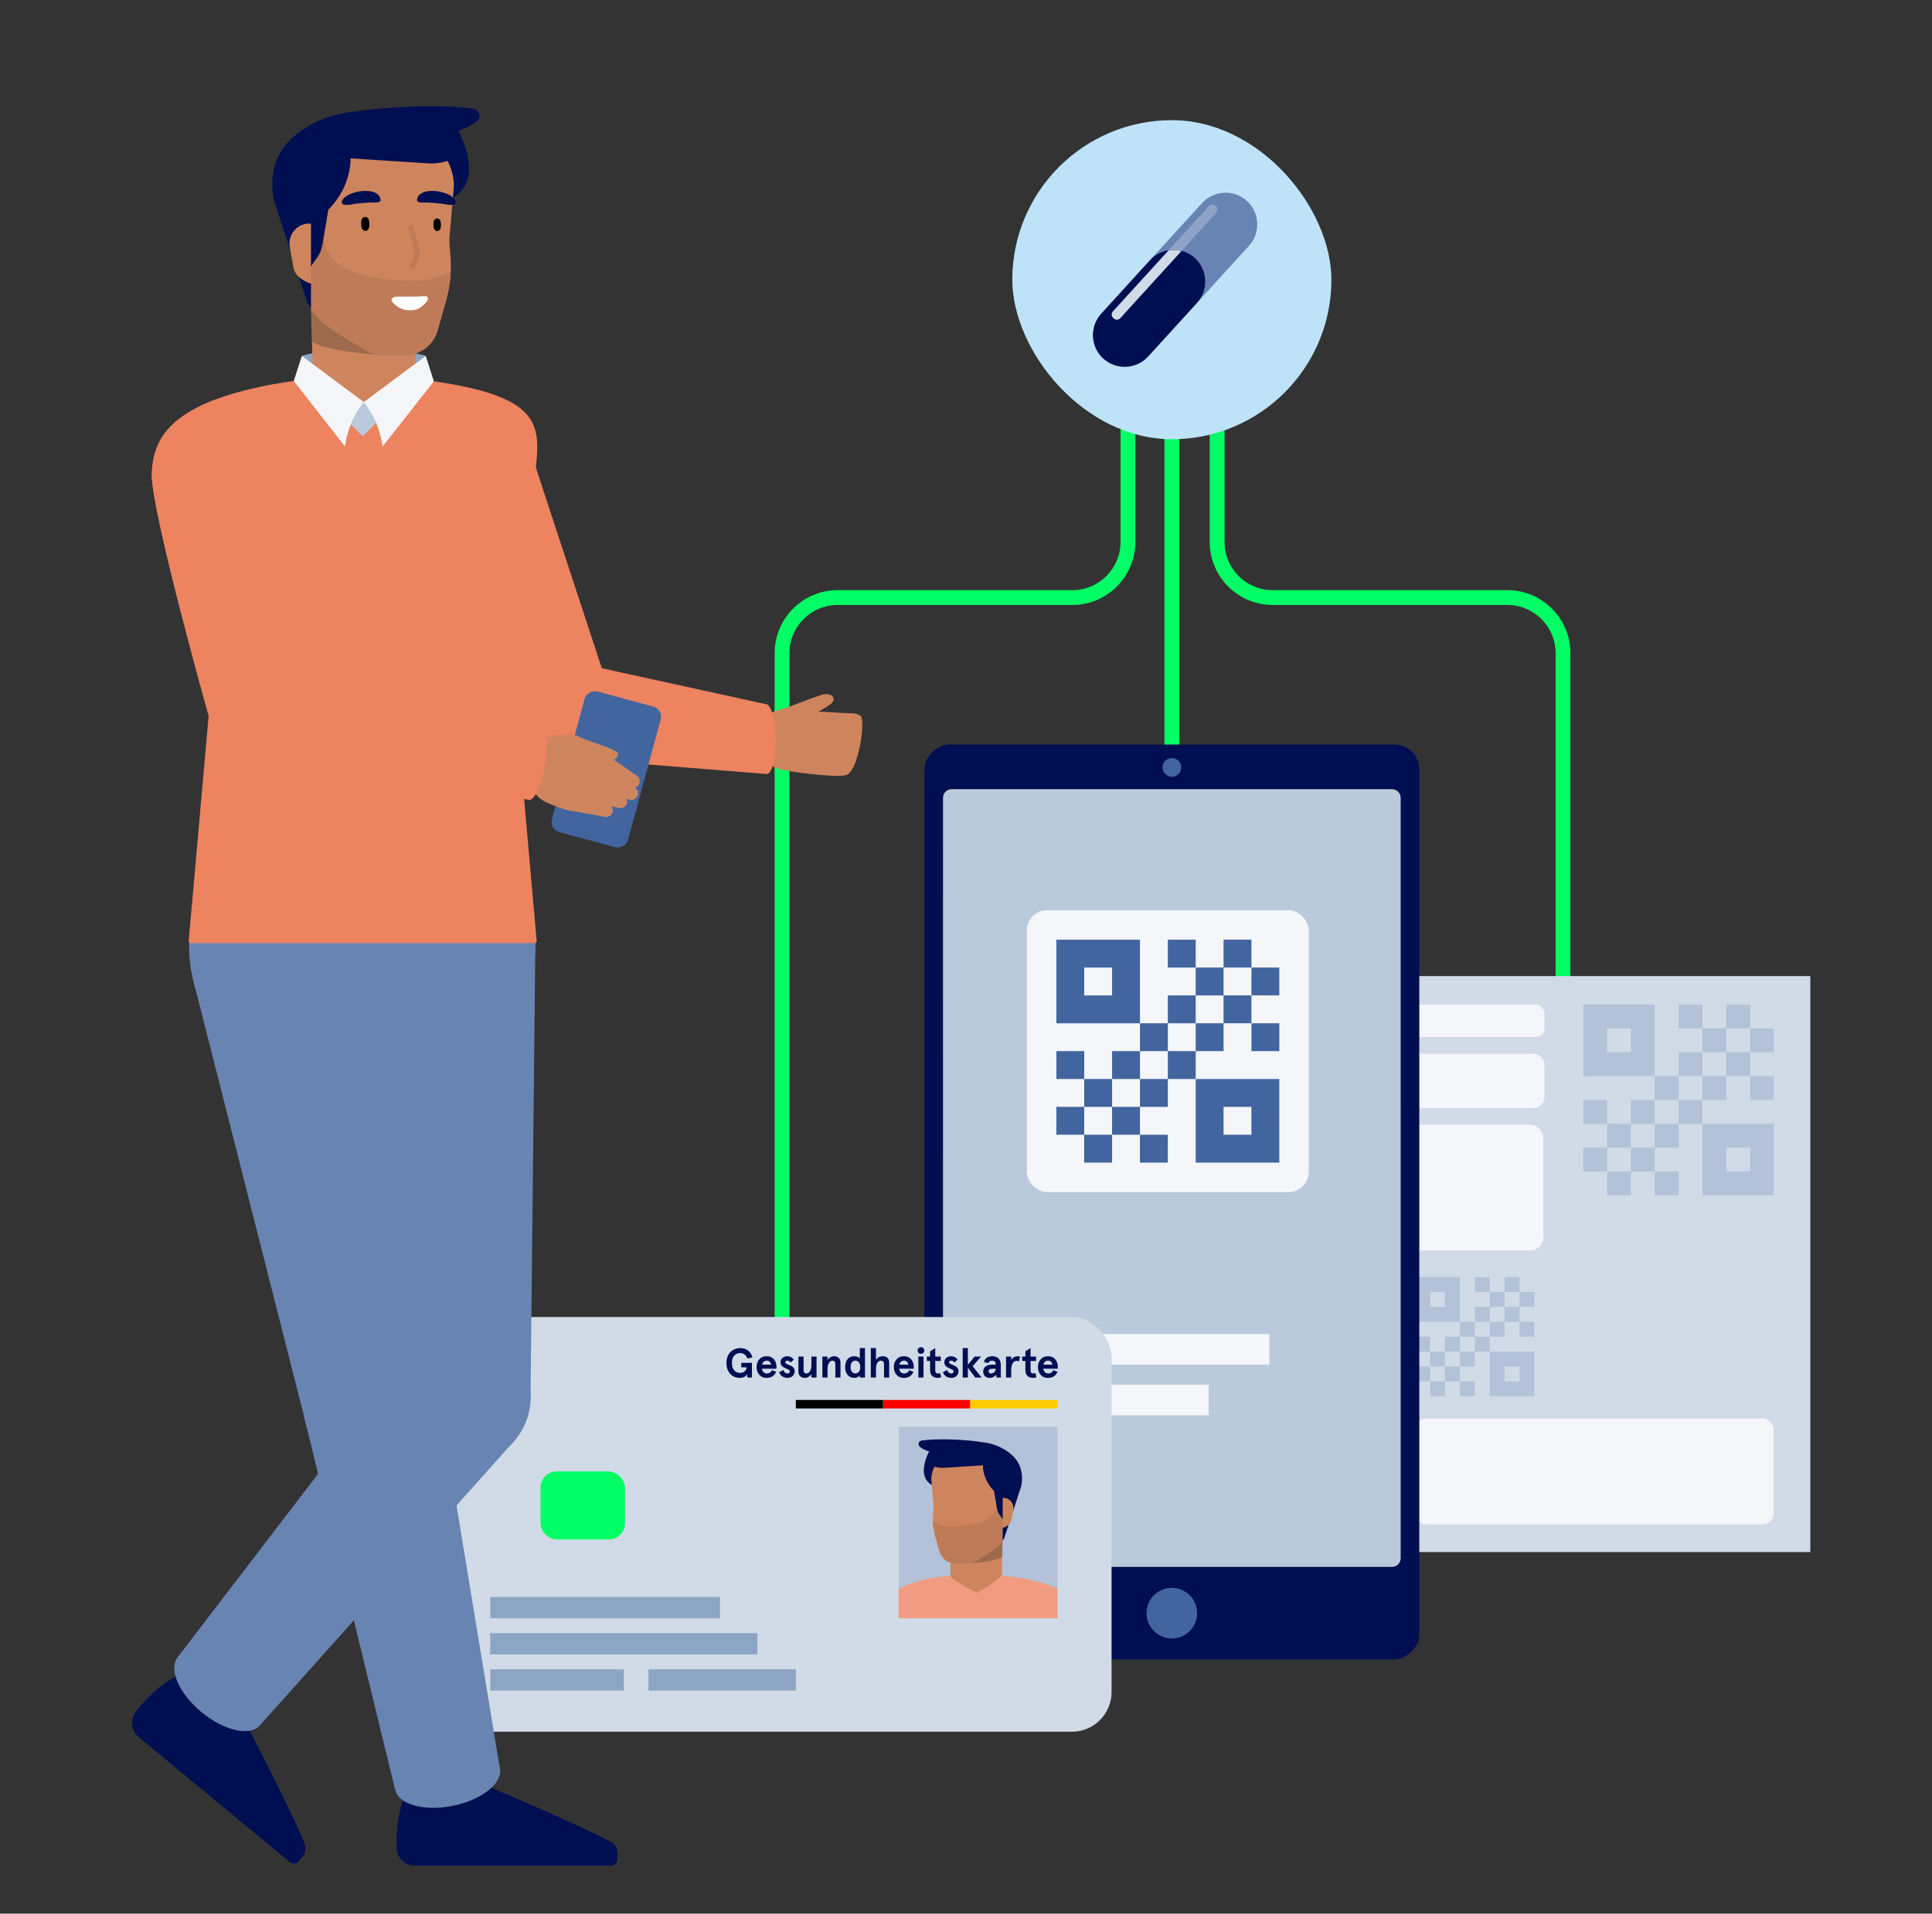 <?xml version="1.0" encoding="UTF-8"?>
<svg xmlns="http://www.w3.org/2000/svg" xmlns:xlink="http://www.w3.org/1999/xlink" id="Illustrationen" viewBox="0 0 1043.1 1033.3">
  <rect x="0" y="0" width="1043.1" height="1033.3" fill="#333333" stroke="none"/>
  <defs>
    <linearGradient id="linear-gradient" x1="632.69" y1="1028.28" x2="632.69" y2="-394.7" gradientUnits="userSpaceOnUse">
      <stop offset="0" stop-color="#4d4d4d"></stop>
      <stop offset="1" stop-color="#1a1a1a"></stop>
    </linearGradient>
    <clipPath id="clippath">
      <rect x="485.18" y="770.47" width="85.77" height="103.32" fill="none"></rect>
    </clipPath>
  </defs>
  <g>
    <path d="m426.23,902.95h-8V352.67c0-18.75,15.25-34,34-34h126.75c14.34,0,26-11.66,26-26v-134.85h8v134.85c0,18.75-15.25,34-34,34h-126.75c-14.34,0-26,11.66-26,26v550.28Z" fill="#00ff64"></path>
    <path d="m847.88,612.81h-8v-260.14c0-14.34-11.66-26-26-26h-126.75c-18.75,0-34-15.25-34-34v-134.85h8v134.85c0,14.34,11.66,26,26,26h126.75c18.75,0,34,15.25,34,34v260.14Z" fill="#00ff64"></path>
    <rect x="628.69" y="192.49" width="8" height="549.2" fill="#00ff64"></rect>
    <g>
      <rect x="536.34" y="527.06" width="441.07" height="311" fill="#d1dbe7"></rect>
      <path d="m880.55,542.46h-25.74v38.61h38.61v-38.61h-12.87Zm0,25.74h-12.87v-12.87h12.87v12.87Zm38.61-12.87h-12.87v-12.87h12.87v12.87Zm0,25.74h-12.87v-12.87h12.87v12.87Zm12.87-12.87h-12.87v-12.87h12.87v12.87Zm12.87-12.87h-12.87v-12.87h12.87v12.87Zm0,25.74h-12.87v-12.87h12.87v12.87Zm12.87-12.87h-12.87v-12.87h12.87v12.87Zm-38.61,38.61h-12.87v-12.87h12.87v12.87Zm12.87-12.87h-12.87v-12.87h12.87v12.87Zm-64.35,12.87h-12.87v-12.87h12.87v12.87Zm90.08-12.87h-12.87v-12.87h12.87v12.87Zm-51.48,0h-12.87v-12.87h12.87v12.87Zm-12.87,12.87h-12.87v-12.87h12.87v12.87Zm-12.87,12.87h-12.87v-12.87h12.87v12.87Zm25.74,0h-12.87v-12.87h12.87v12.87Zm-38.61,12.87h-12.87v-12.87h12.87v12.87Zm77.22-25.74h-25.74v38.61h38.61v-38.61h-12.87Zm0,25.74h-12.87v-12.87h12.87v12.87Zm-51.48,0h-12.87v-12.87h12.87v12.87Zm-12.87,12.87h-12.87v-12.87h12.87v12.87Zm25.74,0h-12.87v-12.87h12.87v12.87Z" fill="#b3c1d9"></path>
      <path d="m576.23,689.58h-16.09v24.13h24.13v-24.13h-8.04Zm0,16.09h-8.04v-8.04h8.04v8.04Zm24.13-8.04h-8.04v-8.04h8.04v8.04Zm0,16.09h-8.04v-8.04h8.04v8.04Zm8.04-8.04h-8.04v-8.04h8.04v8.04Zm8.04-8.04h-8.04v-8.04h8.04v8.04Zm0,16.09h-8.04v-8.04h8.04v8.04Zm8.04-8.04h-8.04v-8.04h8.04v8.04Zm-24.13,24.13h-8.04v-8.04h8.04v8.04Zm8.04-8.04h-8.04v-8.04h8.04v8.04Zm-40.22,8.04h-8.04v-8.04h8.04v8.04Zm56.3-8.04h-8.04v-8.04h8.04v8.04Zm-32.17,0h-8.04v-8.04h8.04v8.04Zm-8.04,8.04h-8.04v-8.04h8.04v8.04Zm-8.04,8.04h-8.04v-8.04h8.04v8.04Zm16.09,0h-8.04v-8.04h8.04v8.04Zm-24.13,8.04h-8.04v-8.04h8.04v8.04Zm48.26-16.09h-16.09v24.13h24.13v-24.13h-8.04Zm0,16.09h-8.04v-8.04h8.04v8.04Zm-32.17,0h-8.04v-8.04h8.04v8.04Zm-8.04,8.04h-8.04v-8.04h8.04v8.04Zm16.09,0h-8.04v-8.04h8.04v8.04Z" fill="#7a98bf"></path>
      <path d="m780.18,689.58h-16.09v24.13h24.13v-24.13h-8.04Zm0,16.09h-8.04v-8.04h8.04v8.04Zm24.13-8.04h-8.04v-8.04h8.04v8.04Zm0,16.09h-8.04v-8.04h8.04v8.04Zm8.04-8.04h-8.04v-8.04h8.04v8.04Zm8.04-8.04h-8.04v-8.04h8.04v8.04Zm0,16.09h-8.04v-8.04h8.04v8.04Zm8.04-8.04h-8.04v-8.04h8.04v8.04Zm-24.13,24.13h-8.04v-8.04h8.04v8.04Zm8.04-8.04h-8.04v-8.04h8.04v8.04Zm-40.22,8.04h-8.04v-8.04h8.04v8.04Zm56.3-8.04h-8.04v-8.04h8.04v8.04Zm-32.17,0h-8.04v-8.04h8.04v8.04Zm-8.04,8.04h-8.04v-8.04h8.04v8.04Zm-8.04,8.04h-8.04v-8.04h8.04v8.04Zm16.09,0h-8.04v-8.04h8.04v8.04Zm-24.13,8.04h-8.04v-8.04h8.04v8.04Zm48.26-16.09h-16.09v24.13h24.13v-24.13h-8.04Zm0,16.09h-8.04v-8.04h8.04v8.04Zm-32.17,0h-8.04v-8.04h8.04v8.04Zm-8.04,8.04h-8.04v-8.04h8.04v8.04Zm16.09,0h-8.04v-8.04h8.04v8.04Z" fill="#b3c1d9"></path>
      <rect x="561.27" y="568.96" width="272.58" height="29.35" rx="5.87" ry="5.87" fill="#f4f6f9"></rect>
      <rect x="561.27" y="542.46" width="272.58" height="17.49" rx="4.53" ry="4.53" fill="#f4f6f9"></rect>
      <rect x="560.71" y="607.3" width="272.58" height="67.84" rx="6.97" ry="6.97" fill="#f4f6f9"></rect>
      <rect x="764.1" y="765.91" width="193.47" height="57.2" rx="6.02" ry="6.02" fill="#f4f6f9"></rect>
    </g>
    <g>
      <g>
        <rect x="385.69" y="515.42" width="494.01" height="267.19" rx="13.41" ry="13.41" transform="translate(1281.71 16.33) rotate(90)" fill="#000e52"></rect>
        <rect x="509.17" y="426.14" width="247.04" height="419.9" rx="4.61" ry="4.61" fill="url(#linear-gradient)"></rect>
        <circle cx="632.69" cy="414.38" r="5.07" fill="#42659f"></circle>
        <path id="SCREEN" d="m751.6,846.04c2.55,0,4.61-2.06,4.61-4.61v-410.68c0-2.55-2.06-4.61-4.61-4.61h-237.82c-2.55,0-4.61,2.06-4.61,4.61v410.68c0,2.55,2.06,4.61,4.61,4.61" fill="#bbc9dc"></path>
        <circle cx="632.69" cy="871.05" r="13.67" fill="#42659f"></circle>
      </g>
      <g>
        <rect x="580.02" y="720.29" width="105.35" height="16.57" fill="#f4f6f9"></rect>
        <rect x="580.02" y="747.67" width="72.53" height="16.57" fill="#f4f6f9"></rect>
      </g>
      <rect x="554.42" y="491.51" width="152.18" height="152.18" rx="10.87" ry="10.87" fill="#f4f6f9"></rect>
      <path d="m600.42,507.41h-30.09v45.14h45.14v-45.14h-15.05Zm0,30.09h-15.05v-15.05h15.05v15.05Zm45.14-15.05h-15.05v-15.05h15.05v15.05Zm0,30.09h-15.05v-15.05h15.05v15.05Zm15.05-15.05h-15.05v-15.05h15.05v15.05Zm15.05-15.05h-15.05v-15.05h15.05v15.05Zm0,30.09h-15.05v-15.05h15.05v15.05Zm15.05-15.05h-15.05v-15.05h15.05v15.05Zm-45.14,45.14h-15.05v-15.05h15.05v15.05Zm15.05-15.05h-15.05v-15.05h15.05v15.05Zm-75.23,15.05h-15.05v-15.05h15.05v15.05Zm105.33-15.05h-15.05v-15.05h15.05v15.05Zm-60.19,0h-15.05v-15.05h15.05v15.05Zm-15.05,15.05h-15.05v-15.05h15.05v15.05Zm-15.05,15.05h-15.05v-15.05h15.05v15.05Zm30.09,0h-15.05v-15.05h15.05v15.05Zm-45.14,15.05h-15.05v-15.05h15.05v15.05Zm90.28-30.09h-30.09v45.14h45.14v-45.14h-15.05Zm0,30.09h-15.05v-15.05h15.05v15.05Zm-60.19,0h-15.05v-15.05h15.05v15.05Zm-15.05,15.05h-15.05v-15.05h15.05v15.05Zm30.09,0h-15.05v-15.05h15.05v15.05Z" fill="#42659f"></path>
    </g>
    <g id="GKARTE">
      <rect x="244.31" y="711.14" width="355.83" height="223.94" rx="21.42" ry="21.42" fill="#d1dbe7"></rect>
      <rect x="264.69" y="862.32" width="124.03" height="11.48" fill="#8da5c4"></rect>
      <rect x="264.69" y="881.84" width="144.26" height="11.48" fill="#8da5c4"></rect>
      <rect x="264.69" y="901.36" width="72.13" height="11.48" fill="#8da5c4"></rect>
      <rect x="350.1" y="901.36" width="79.58" height="11.48" fill="#8da5c4"></rect>
      <rect x="291.84" y="794.52" width="45.55" height="36.75" rx="8.69" ry="8.69" fill="#00ff64"></rect>
      <g>
        <path d="m392.2,735.97c0-5.38,3.6-8.05,7.49-8.05,3.51,0,5.74,2.09,6.54,4.97l-2.68.7c-.74-1.8-1.96-2.97-3.87-2.97-2.52,0-4.52,1.69-4.52,5.35s2,5.35,4.45,5.35c2.32,0,3.35-1.57,3.53-2.99h-2.92v-2.43h5.76v7.94h-2.45l-.25-1.69c-.61.92-1.8,1.87-3.82,1.87-3.8,0-7.26-2.68-7.26-8.05Z" fill="#000e52"></path>
        <path d="m419.21,739.07h-7.83c.25,1.73,1.28,2.56,2.7,2.56,1.28,0,2.07-.58,2.74-1.75l2.25.83c-.88,2-2.41,3.31-5.15,3.31-3.89,0-5.44-3.17-5.44-5.85s1.55-5.85,5.44-5.85,5.29,3.13,5.29,5.6v1.15Zm-2.86-2.2c-.25-1.12-.95-2.16-2.43-2.16-1.19,0-2.11.74-2.47,2.16h4.9Z" fill="#000e52"></path>
        <path d="m420.68,740.96l2.23-1.19c.41,1.1,1.15,1.87,2.25,1.87.65,0,1.3-.34,1.3-1.1s-1.15-1.24-2.34-1.71c-1.57-.63-2.7-1.57-2.7-3.33s1.48-3.17,3.58-3.17c1.53,0,2.86.67,3.55,1.84l-1.67,1.53c-.5-.72-1.12-.99-1.82-.99-.56,0-1.1.32-1.1.85,0,.5.41.9,2.32,1.6,1.62.58,2.77,1.51,2.77,3.19,0,2.23-1.62,3.67-3.87,3.67-2.52,0-4.05-1.55-4.5-3.06Z" fill="#000e52"></path>
        <path d="m431.07,740.6v-8.1h2.79v7.26c0,1.35.67,1.87,1.62,1.87,1.35,0,2.59-1.62,2.59-4.61v-4.52h2.79v11.34h-2.79v-1.82c-.83,1.19-2.05,2-3.51,2-2.02,0-3.49-1.15-3.49-3.42Z" fill="#000e52"></path>
        <path d="m444,732.5h2.79v1.82c.83-1.19,2.05-2,3.51-2,2.02,0,3.49,1.15,3.49,3.42v8.1h-2.79v-7.26c0-1.35-.67-1.87-1.62-1.87-1.35,0-2.59,1.62-2.59,4.61v4.52h-2.79v-11.34Z" fill="#000e52"></path>
        <path d="m456.3,738.17c0-3.49,1.75-5.85,4.95-5.85,1.37,0,2.47.58,2.97,1.21v-5.62h2.79v15.92h-2.79v-1.17c-.31.58-1.35,1.35-2.97,1.35-3.19,0-4.95-2.36-4.95-5.85Zm8.16,0c0-2.25-1.15-3.46-2.61-3.46s-2.63,1.21-2.63,3.46,1.17,3.46,2.63,3.46,2.61-1.21,2.61-3.46Z" fill="#000e52"></path>
        <path d="m470.15,727.91h2.79v6.41c.72-1.15,1.96-2,3.6-2,2.14,0,3.53,1.1,3.53,3.42v8.1h-2.79v-7.11c0-1.37-.54-2.02-1.69-2.02-1.28,0-2.65,1.28-2.65,4.34v4.79h-2.79v-15.92Z" fill="#000e52"></path>
        <path d="m493.32,739.07h-7.83c.25,1.73,1.28,2.56,2.7,2.56,1.28,0,2.07-.58,2.74-1.75l2.25.83c-.88,2-2.41,3.31-5.15,3.31-3.89,0-5.44-3.17-5.44-5.85s1.55-5.85,5.44-5.85,5.29,3.13,5.29,5.6v1.15Zm-2.86-2.2c-.25-1.12-.94-2.16-2.43-2.16-1.19,0-2.11.74-2.47,2.16h4.9Z" fill="#000e52"></path>
        <path d="m495.43,729.24c0-1.01.76-1.8,1.8-1.8s1.8.79,1.8,1.8-.76,1.8-1.8,1.8-1.8-.79-1.8-1.8Zm.4,3.26h2.79v11.34h-2.79v-11.34Z" fill="#000e52"></path>
        <path d="m502.16,739.83v-4.95h-1.75v-2.38h1.75v-2.83l2.79-1.75v4.59h2.99v2.38h-2.99v4.9c0,1.39.54,1.84,1.48,1.84.38,0,.7-.07,1.08-.27l.65,2.25c-.63.29-1.24.4-1.84.4-2.56,0-4.16-1.37-4.16-4.18Z" fill="#000e52"></path>
        <path d="m509.11,740.96l2.23-1.19c.4,1.1,1.15,1.87,2.25,1.87.65,0,1.3-.34,1.3-1.1s-1.15-1.24-2.34-1.71c-1.58-.63-2.7-1.57-2.7-3.33s1.48-3.17,3.58-3.17c1.53,0,2.86.67,3.55,1.84l-1.66,1.53c-.49-.72-1.12-.99-1.82-.99-.56,0-1.1.32-1.1.85,0,.5.4.9,2.32,1.6,1.62.58,2.77,1.51,2.77,3.19,0,2.23-1.62,3.67-3.87,3.67-2.52,0-4.05-1.55-4.5-3.06Z" fill="#000e52"></path>
        <path d="m519.76,727.91h2.79v9.04l3.69-4.45h3.44l-4.54,5.22,4.84,6.12h-3.42l-4-5.35v5.35h-2.79v-15.92Z" fill="#000e52"></path>
        <path d="m530.83,740.58c0-2.25,1.84-3.71,4.75-3.71h1.98v-.49c0-1.19-.94-1.67-1.98-1.67-.9,0-1.6.36-1.96,1.3l-2.36-.54c.36-1.87,2.05-3.15,4.32-3.15,2.99,0,4.77,1.57,4.77,4.75v6.77h-2.29l-.29-1.44c-.79.97-1.87,1.62-3.49,1.62-1.93,0-3.44-1.19-3.44-3.44Zm6.72-1.28v-.23h-1.87c-1.19,0-1.93.45-1.93,1.46,0,.65.52,1.1,1.26,1.1,1.26,0,2.54-.88,2.54-2.34Z" fill="#000e52"></path>
        <path d="m543.18,732.5h2.79v1.84c.81-1.33,2.07-2.02,3.35-2.02.5,0,.92.09,1.37.22l-.52,2.59c-.34-.2-.7-.32-1.17-.32-1.62,0-3.04,1.33-3.04,4.99v4.03h-2.79v-11.34Z" fill="#000e52"></path>
        <path d="m553.61,739.83v-4.95h-1.75v-2.38h1.75v-2.83l2.79-1.75v4.59h2.99v2.38h-2.99v4.9c0,1.39.54,1.84,1.48,1.84.38,0,.7-.07,1.08-.27l.65,2.25c-.63.29-1.24.4-1.84.4-2.56,0-4.16-1.37-4.16-4.18Z" fill="#000e52"></path>
        <path d="m571.11,739.07h-7.83c.25,1.73,1.28,2.56,2.7,2.56,1.28,0,2.07-.58,2.74-1.75l2.25.83c-.88,2-2.41,3.31-5.15,3.31-3.89,0-5.44-3.17-5.44-5.85s1.55-5.85,5.44-5.85,5.29,3.13,5.29,5.6v1.15Zm-2.86-2.2c-.25-1.12-.94-2.16-2.43-2.16-1.19,0-2.11.74-2.47,2.16h4.9Z" fill="#000e52"></path>
      </g>
      <g>
        <rect x="476.77" y="755.93" width="47.09" height="4.59" fill="red"></rect>
        <rect x="523.86" y="755.93" width="47.09" height="4.59" fill="#fc0"></rect>
        <rect x="429.68" y="755.93" width="47.09" height="4.59"></rect>
      </g>
      <g clip-path="url(#clippath)" fill="none">
        <rect x="453.22" y="744.44" width="136.08" height="148.88" fill="#b3c1d9"></rect>
        <g>
          <path d="m541.72,816.53l-1.04,39.81c-.19,7.47-6.31,13.42-13.78,13.42h0c-7.62,0-13.8-6.19-13.78-13.81l.08-40.21c.2-7.38,6-13.4,13.37-13.86h0c8.37-.52,15.39,6.26,15.15,14.64Z" fill="#ce855d"></path>
          <path d="m541.36,829.06l-18.71,15.2s13.55-.75,18.39-3.51l.32-11.69Z" fill="#9e6a4d"></path>
          <g id="ARZT_HEAD_3-4">
            <path d="m502.7,781.79s-9.77,15.7,1.52,20.59c7.32,3.17,8.57-14.6,8.57-14.6l-10.09-6Z" fill="#000e52"></path>
            <path d="m542.17,830.64l-.54.8c-1.75,2.59-4.04,4.79-6.7,6.43l-8.22,5.06c-1.43.88-3.08,1.35-4.77,1.35h-5.95c-4.06,0-7.64-2.7-8.75-6.61l-2.28-8.02c-1.17-4.1-1.56-8.38-1.16-12.62.13-1.42.25-2.84.25-4.26l-1.22-13.96c0-8.07,6.54-14.61,14.61-14.61h16.15c4.73,0,8.57,3.84,8.57,8.57v26.07s0,11.8,0,11.8Z" fill="#ce855d"></path>
            <path d="m537.79,811.64c.54,9.87-12.18,12.56-24.48,12.56-3.94,0-7.12-1.03-9.63-2.6.11,2.72.53,5.43,1.28,8.06l2.28,8.02c1.11,3.91,4.68,6.61,8.75,6.61h5.95c1.68,0,3.33-.47,4.77-1.35l8.2-5.05c2.68-1.65,4.98-3.85,6.74-6.46l.53-.78v-11.8s0-11.69,0-11.69l-4.38,4.49Z" fill="#bf7b58"></path>
            <path d="m550.79,792.17c-2.46-7.41-12.23-12.65-20.07-13.38,0,0-.02,0-.03,0-10.34-1.71-25.42-2.06-33.08-.95-1.64.24-2.27,2.32-1,3.37,2.36,1.96,5.84,3.18,10.75,3.42l-6.07,1.93c-1.57.5-1.84,2.61-.44,3.48l.82.51c2.4,1.5,5.21,2.22,8.03,2.03l20.99-1.35h0s-.44,7.4,5.98,13.83l1.6,9.4c.28,1.66,1.01,3.2,2.12,4.47l.97,1.41,1.04,2.33-1.04,2.35v6.83s.81-1.2.81-1.2l9.2-28.21c.72-3.41.52-6.96-.58-10.27Z" fill="#000e52"></path>
            <path d="m541.36,808.83s.84,0,.86,0h0c3.16.25,5.41,3.18,4.85,6.3l-1.02,5.67c-.38,2.09-2.74,3.7-4.69,4.23v-16.19Z" fill="#ce855d"></path>
          </g>
        </g>
        <path d="m500.07,852.77c3.79-.86,8.78-1.54,12.62-2.04,3.62,4.44,14.73,9.12,14.73,9.12,0,0,9.8-4.68,13.41-9.12,3.84.51,10.14,1.18,13.93,2.04,24.18,5.08,29.51,13.79,29.51,24.06,0,10.27-15.32,64.76-15.32,64.76l5.37,60.64c.03.32-.22.59-.54.59h-46.36s0,0,0,0h-46.36c-.32,0-.57-.28-.54-.59l5.37-60.64-4.24-59.41c-1.56-15.39-5.75-24.33,18.43-29.41Z" fill="#f19c80"></path>
      </g>
    </g>
    <g>
      <rect x="546.55" y="64.89" width="172.28" height="172.28" rx="86.14" ry="86.14" fill="#bee3f8"></rect>
      <g>
        <path d="m673.23,108.49c3.48,3.17,5.35,7.48,5.55,11.87.2,4.39-1.25,8.85-4.42,12.33l-54.48,59.8c-6.34,6.96-17.23,7.47-24.2,1.12-3.48-3.17-5.35-7.48-5.56-11.86-.2-4.38,1.26-8.85,4.43-12.33l54.48-59.8c6.34-6.96,17.23-7.47,24.2-1.13Z" fill="#6884b2"></path>
        <path d="m645.13,139.34c3.48,3.17,5.35,7.48,5.56,11.86.2,4.39-1.25,8.85-4.42,12.33l-26.38,28.95c-6.34,6.96-17.23,7.47-24.2,1.12-3.48-3.17-5.35-7.48-5.56-11.86-.2-4.38,1.26-8.85,4.43-12.33l26.38-28.95c6.34-6.96,17.23-7.47,24.19-1.13Z" fill="#000e52"></path>
        <path d="m600.97,171.63l.41.37c.98.9,2.53.83,3.43-.16l33.1-36.33c-2.3-.59-4.68-.7-7.01-.33l-30.08,33.02c-.9.99-.83,2.53.16,3.43Z" fill="#d1dbe7"></path>
        <path d="m652.77,111.16l-21.88,24.02c2.33-.37,4.71-.26,7.01.33l18.87-20.71c.9-.99.83-2.53-.16-3.43l-.41-.37c-.99-.9-2.53-.83-3.43.16Z" fill="#8ea3c5"></path>
      </g>
    </g>
  </g>
  <g>
    <g>
      <g>
        <path d="m421.72,383.01s27.49,1.62,32.71,1.93c7.13.42,7.17-.19,10.2,1.62,2.86,1.7-1,30.6-8.11,32.07-6.4,1.31-30.41-1.85-35.99-3.39-5.56-1.54-11.46-7.25-12.68-11.43-1.09-3.72-1.91-9.21,1.73-13.84,4.2-5.34,12.14-6.96,12.14-6.96Z" fill="#ce855d"></path>
        <path d="m421.72,383.01c5.36-1.43,12.85-4.86,21.66-7.71,5.25-1.7,8.3,1.52,5.81,4.18-2.49,2.67-15.6,9.33-18.85,10.05-4.23.94-7.17,5.3-8.61-6.52Z" fill="#ce855d"></path>
      </g>
      <g>
        <ellipse cx="413.69" cy="399.08" rx="5.12" ry="18.86" transform="translate(-5.59 5.88) rotate(-.81)" fill="#ee8360"></ellipse>
        <polygon points="314.61 358.56 413.43 380.23 413.96 417.94 302.25 408.97 314.61 358.56" fill="#ee8360"></polygon>
        <circle cx="304.46" cy="382.8" r="26.26" fill="#ee8360"></circle>
      </g>
    </g>
    <g>
      <circle cx="304.38" cy="382.56" r="26.26" fill="#ee8360"></circle>
      <circle cx="256.29" cy="245.82" r="29.28" fill="#ee8360"></circle>
      <polygon points="284.2 236.93 329.36 374.37 279.72 391.62 228.46 254.93 284.2 236.93" fill="#ee8360"></polygon>
    </g>
  </g>
  <g>
    <path d="m162.96,192.19s8.92-3.41,33.46-3.41c24.54,0,33.46,3.41,33.46,3.41l-33.81,31.86-33.1-31.86Z" fill="#8da5c4"></path>
    <g>
      <path d="m167.18,136.17l2.08,79.72c.39,14.96,12.63,26.88,27.59,26.88h0c15.26,0,27.63-12.39,27.6-27.66l-.16-80.52c-.4-14.79-12.01-26.83-26.78-27.75h0c-16.77-1.05-30.81,12.53-30.34,29.32Z" fill="#ce855d"></path>
      <path d="m167.9,161.25l37.48,30.44s-27.13-1.49-36.83-7.03l-.64-23.41Z" fill="#9e6a4d"></path>
      <g id="ARZT_HEAD_3-4-2" data-name="ARZT_HEAD_3-4">
        <path d="m245.32,66.6s19.57,31.45-3.03,41.24c-14.66,6.35-17.17-29.23-17.17-29.23l20.21-12.01Z" fill="#000e52"></path>
        <path d="m166.28,164.43l1.09,1.61c3.51,5.2,8.08,9.58,13.42,12.87l16.46,10.13c2.87,1.77,6.18,2.7,9.55,2.7h11.91c8.14,0,15.29-5.4,17.52-13.23l4.57-16.07c2.33-8.21,3.12-16.78,2.33-25.28-.26-2.84-.5-5.68-.5-8.53l2.44-27.96c0-16.16-13.1-29.26-29.26-29.26h-32.35c-9.48,0-17.16,7.68-17.16,17.16v52.21s0,23.63,0,23.63Z" fill="#ce855d"></path>
        <path d="m175.04,126.37c-1.08,19.76,24.39,25.16,49.02,25.16,7.89,0,14.26-2.05,19.29-5.21-.21,5.45-1.07,10.87-2.56,16.13l-4.57,16.07c-2.23,7.83-9.38,13.23-17.52,13.23h-11.91c-3.37,0-6.68-.94-9.55-2.7l-16.42-10.11c-5.37-3.3-9.97-7.72-13.49-12.94l-1.06-1.57v-23.63s0-23.42,0-23.42l8.77,8.99Z" fill="#bf7b58"></path>
        <path d="m149.01,87.38c4.93-14.85,24.49-25.34,40.19-26.8.02,0,.03,0,.05-.01,20.7-3.42,50.9-4.13,66.24-1.91,3.28.48,4.55,4.64,2,6.75-4.73,3.93-11.69,6.36-21.53,6.85l12.15,3.87c3.14,1,3.68,5.22.89,6.98l-1.63,1.03c-4.8,3.01-10.42,4.44-16.08,4.07l-42.04-2.7v.02s.89,14.8-11.97,27.66l-3.2,18.83c-.56,3.32-2.03,6.41-4.25,8.95l-1.93,2.82-2.09,4.67,2.09,4.7v13.67s-1.62-2.4-1.62-2.4l-18.42-56.5c-1.44-6.83-1.04-13.93,1.16-20.56Z" fill="#000e52"></path>
        <path d="m167.9,120.74s-1.69,0-1.72,0h0c-6.33.5-10.84,6.36-9.72,12.61l2.04,11.35c.75,4.19,5.49,7.41,9.4,8.46v-32.42Z" fill="#ce855d"></path>
        <path d="m199.15,118.78c-.81-2.57-3.84-1.99-4.1.58-.15,1.5-.21,4.27,1.36,5.13,1.23.67,2.41-.26,2.81-1.41.29-.84.4-2.83-.07-4.3Z"></path>
        <path d="m237.78,119.42c-.73-2.32-3.48-1.81-3.71.53-.14,1.36-.19,3.87,1.23,4.65,1.11.61,2.18-.24,2.54-1.28.27-.76.36-2.57-.06-3.9Z"></path>
        <path d="m184.78,108.25c-1.81,3.89,5.84,1.92,7.22,1.75,2.63-.33,5.28-.54,7.94-.66,1.17-.05,5.74.62,5.52-1.47-.8-7.67-18.14-5.07-20.68.38Z" fill="#000e52"></path>
        <path d="m226.42,133.9c-.76-3.9-2.27-7.62-3.25-11.46-.45-1.78-3.14-.77-2.68,1,.72,2.84,1.7,5.6,2.48,8.43,1.28,4.61.55,7.43-1.56,11.51-.85,1.64,1.74,2.86,2.59,1.22,1.8-3.49,3.19-6.73,2.42-10.7Z" fill="#bf7b58"></path>
        <path d="m245.83,108.25c1.81,3.89-5.84,1.92-7.22,1.75-2.63-.33-5.28-.54-7.94-.66-1.17-.05-5.74.62-5.52-1.47.8-7.67,18.14-5.07,20.68.38Z" fill="#000e52"></path>
        <path d="m230.55,160.24c-.27-.22-.68-.35-1.43-.3-4.79.32-9.65.16-14.45.22-1.68.02-4.44.78-2.82,2.87,2.7,3.49,7.12,5.25,12.48,4.23,2.52-.48,8.39-5.21,6.22-7.02Z" fill="#fff"></path>
      </g>
    </g>
    <g>
      <g>
        <g>
          <circle cx="142.8" cy="883.4" r="17.16" fill="#ffae7a"></circle>
          <circle cx="112.2" cy="920.42" r="17.16" fill="#ffae7a"></circle>
          <rect x="110.34" y="877.9" width="34.33" height="48.03" transform="translate(603.68 125.41) rotate(39.56)" fill="#ffae7a"></rect>
        </g>
        <path d="m96.34,904.52s25.57,16.9,33.87,21.06c0,0,27.43,52.55,34.33,70.07.83,2.11.49,4.49-.87,6.29l-2.15,2.84c-1.24,1.64-3.6,1.91-5.18.6l-81.54-67.49c-4.06-3.36-4.71-9.33-1.5-13.5,4.87-6.31,12.84-14.93,23.04-19.87Z" fill="#000e52"></path>
      </g>
      <g>
        <g>
          <circle cx="249.75" cy="754.22" r="36.7" fill="#6884b2"></circle>
          <ellipse cx="118.2" cy="913.18" rx="14.79" ry="28.84" transform="translate(-660.65 421.99) rotate(-50.39)" fill="#6884b2"></ellipse>
        </g>
        <polygon points="221.48 730.82 95.98 894.79 140.41 931.56 278.02 777.62 221.48 730.82" fill="#6884b2"></polygon>
      </g>
      <g>
        <circle cx="240.79" cy="510.62" r="48.3" fill="#6884b2"></circle>
        <polygon points="286.46 752.77 289.06 508.84 192.52 512.41 213.11 755.48 286.46 752.77" fill="#6884b2"></polygon>
        <circle cx="249.79" cy="754.13" r="36.7" fill="#6884b2"></circle>
      </g>
    </g>
    <g>
      <g>
        <g>
          <circle cx="241.56" cy="922.01" r="17.16" fill="#ffae7a"></circle>
          <circle cx="241.6" cy="970.04" r="17.16" fill="#ffae7a"></circle>
          <rect x="224.42" y="922.01" width="34.33" height="48.03" fill="#ffae7a"></rect>
        </g>
        <path d="m219.24,967.9s30.47-3.28,39.52-5.37c0,0,54.63,22.99,71.12,32.09,1.98,1.09,3.24,3.14,3.34,5.41l.16,3.56c.09,2.05-1.55,3.77-3.61,3.77h-105.85c-5.27,0-9.58-4.18-9.76-9.45-.27-7.97.37-19.69,5.08-30Z" fill="#000e52"></path>
      </g>
      <g>
        <g>
          <circle cx="200.37" cy="758.44" r="36.7" fill="#6884b2"></circle>
          <ellipse cx="241.6" cy="960.61" rx="28.84" ry="14.79" transform="translate(-187.09 67.65) rotate(-11.53)" fill="#6884b2"></ellipse>
        </g>
        <polygon points="164.41 765.78 213.34 966.38 269.85 954.85 236.32 751.11 164.41 765.78" fill="#6884b2"></polygon>
        <g>
          <circle cx="151.67" cy="519.69" r="48.3" fill="#6884b2"></circle>
          <polygon points="236.32 751.11 199 510.04 104.35 529.34 164.41 765.78 236.32 751.11" fill="#6884b2"></polygon>
          <circle cx="200.37" cy="758.44" r="36.7" fill="#6884b2"></circle>
        </g>
      </g>
    </g>
    <path d="m249.88,400.52h-54.54s0,0,0,0h-54.54s-38.7,57.34-38.7,112.13c0,25.82,20.87,66.96,46.62,66.96h93.24c25.75,0,46.62-41.14,46.62-66.96,0-54.79-38.7-112.13-38.7-112.13Z" fill="#6884b2"></path>
    <path d="m178.51,220.05l9.09-7.21,8.82,4.28,11.49-3.34c5.24,4.62,9.22,11.11,12,19.35l-20.86,26.77-28.02-21.48,7.47-18.37Z" fill="#bbc9dc"></path>
    <path d="m250.58,208.75c-7.59-1.72-17.58-3.08-25.27-4.09-7.24,8.89-29.49,30.92-29.49,30.92,0,0-22.25-22.03-29.49-30.92-7.69,1.02-17.68,2.37-25.27,4.09-48.43,10.17-59.09,27.61-59.09,48.18,0,20.57,30.67,129.69,30.67,129.69l-10.75,121.44c-.06.64.45,1.19,1.09,1.19h92.84s0,0,0,0h92.84c.64,0,1.15-.55,1.09-1.19l-10.75-121.44,8.49-118.97c3.13-30.82,11.52-48.73-36.91-58.9Z" fill="#ee8360"></path>
    <path d="m196.42,217.12c-5.64,6.94-8.75,14.75-10.17,23.95l-27.65-35.36,4.36-13.52,33.46,24.93Z" fill="#f4f6f9"></path>
    <path d="m196.42,217.12c5.64,6.94,8.75,14.75,10.17,23.95l27.65-35.16-4.36-13.71-33.46,24.93Z" fill="#f4f6f9"></path>
    <g>
      <g>
        <rect x="288.03" y="394.17" width="78.68" height="42.55" rx="5.63" ry="5.63" transform="translate(814 208.19) rotate(105.17)" fill="#42659f"></rect>
        <path d="m293.19,414.46c11.63,5.08,17.86-8.92,22.24-9.5.04,0,7.21,5.56,12.8,5.66,4.16.08,5.28-1.6,5.53-3.35.39-2.79-15.56-6.44-21.52-9.65-1.75-.94-3.76-.82-5.75-.77-13.92.32-17.74,3.75-19.66,8.14-2.12,4.84,1.52,7.36,6.36,9.48Z" fill="#ce855d"></path>
        <g>
          <path d="m330.86,409.82l13.04,9.01c1.64,1.13,2.04,3.37.91,5.01-1.05,1.52-3.07,1.98-4.67,1.12l-13.95-7.52c-2.18-1.17-2.99-3.89-1.82-6.07,1.17-2.18,3.89-2.99,6.07-1.82.15.08.29.17.42.26Z" fill="#ce855d"></path>
          <path d="m326.85,417.41l15.64,7.72c1.78.88,2.51,3.04,1.63,4.82-.82,1.67-2.78,2.41-4.49,1.78l-16.34-6.11c-2.32-.87-3.49-3.45-2.62-5.76.87-2.32,3.45-3.49,5.76-2.62.14.05.28.11.41.18Z" fill="#ce855d"></path>
          <path d="m319.99,423.84l16.2,5.52c1.88.64,2.89,2.69,2.25,4.57-.6,1.76-2.44,2.75-4.21,2.35l-16.68-3.83c-2.41-.55-3.92-2.96-3.36-5.37.55-2.41,2.96-3.92,5.37-3.36.15.03.3.08.44.13Z" fill="#ce855d"></path>
          <path d="m310.5,429.12l17.72,4.95c1.91.54,3.03,2.52,2.5,4.43-.5,1.8-2.3,2.89-4.1,2.57l-18.11-3.24c-2.43-.44-4.05-2.76-3.62-5.2.44-2.43,2.76-4.05,5.2-3.62.14.02.28.06.42.1Z" fill="#ce855d"></path>
          <path d="m294.58,433.08c21.21,9.27,20.02,4.76,31.57-6.3,14.65-14.03,10.61-14.74-10.72-24.07-1.03-.45-4.95-2.17-6.02-2.63-9.5-4.15-19.09-3.06-23.63,7.33-3.76,8.6-.12,21.3,8.8,25.67,2.17,1.07-.1-.04,0,0Z" fill="#ce855d"></path>
        </g>
      </g>
      <g>
        <circle cx="182.95" cy="382.52" r="26.26" fill="#e8edf3"></circle>
        <circle cx="111.24" cy="256.55" r="29.28" fill="#ee8360"></circle>
        <polygon points="137.11 242.82 206.07 370.01 160.46 396.11 85.48 270.48 137.11 242.82" fill="#ee8360"></polygon>
      </g>
      <g>
        <g>
          <ellipse cx="289.01" cy="413.44" rx="18.86" ry="5.12" transform="translate(-170.41 621.75) rotate(-79.44)" fill="#ee8360"></ellipse>
          <polygon points="192.72 358.88 292.47 394.9 285.55 431.98 177.22 408.88 192.72 358.88" fill="#ee8360"></polygon>
        </g>
        <circle cx="182.76" cy="383.19" r="26.26" fill="#ee8360"></circle>
      </g>
    </g>
  </g>
</svg>
